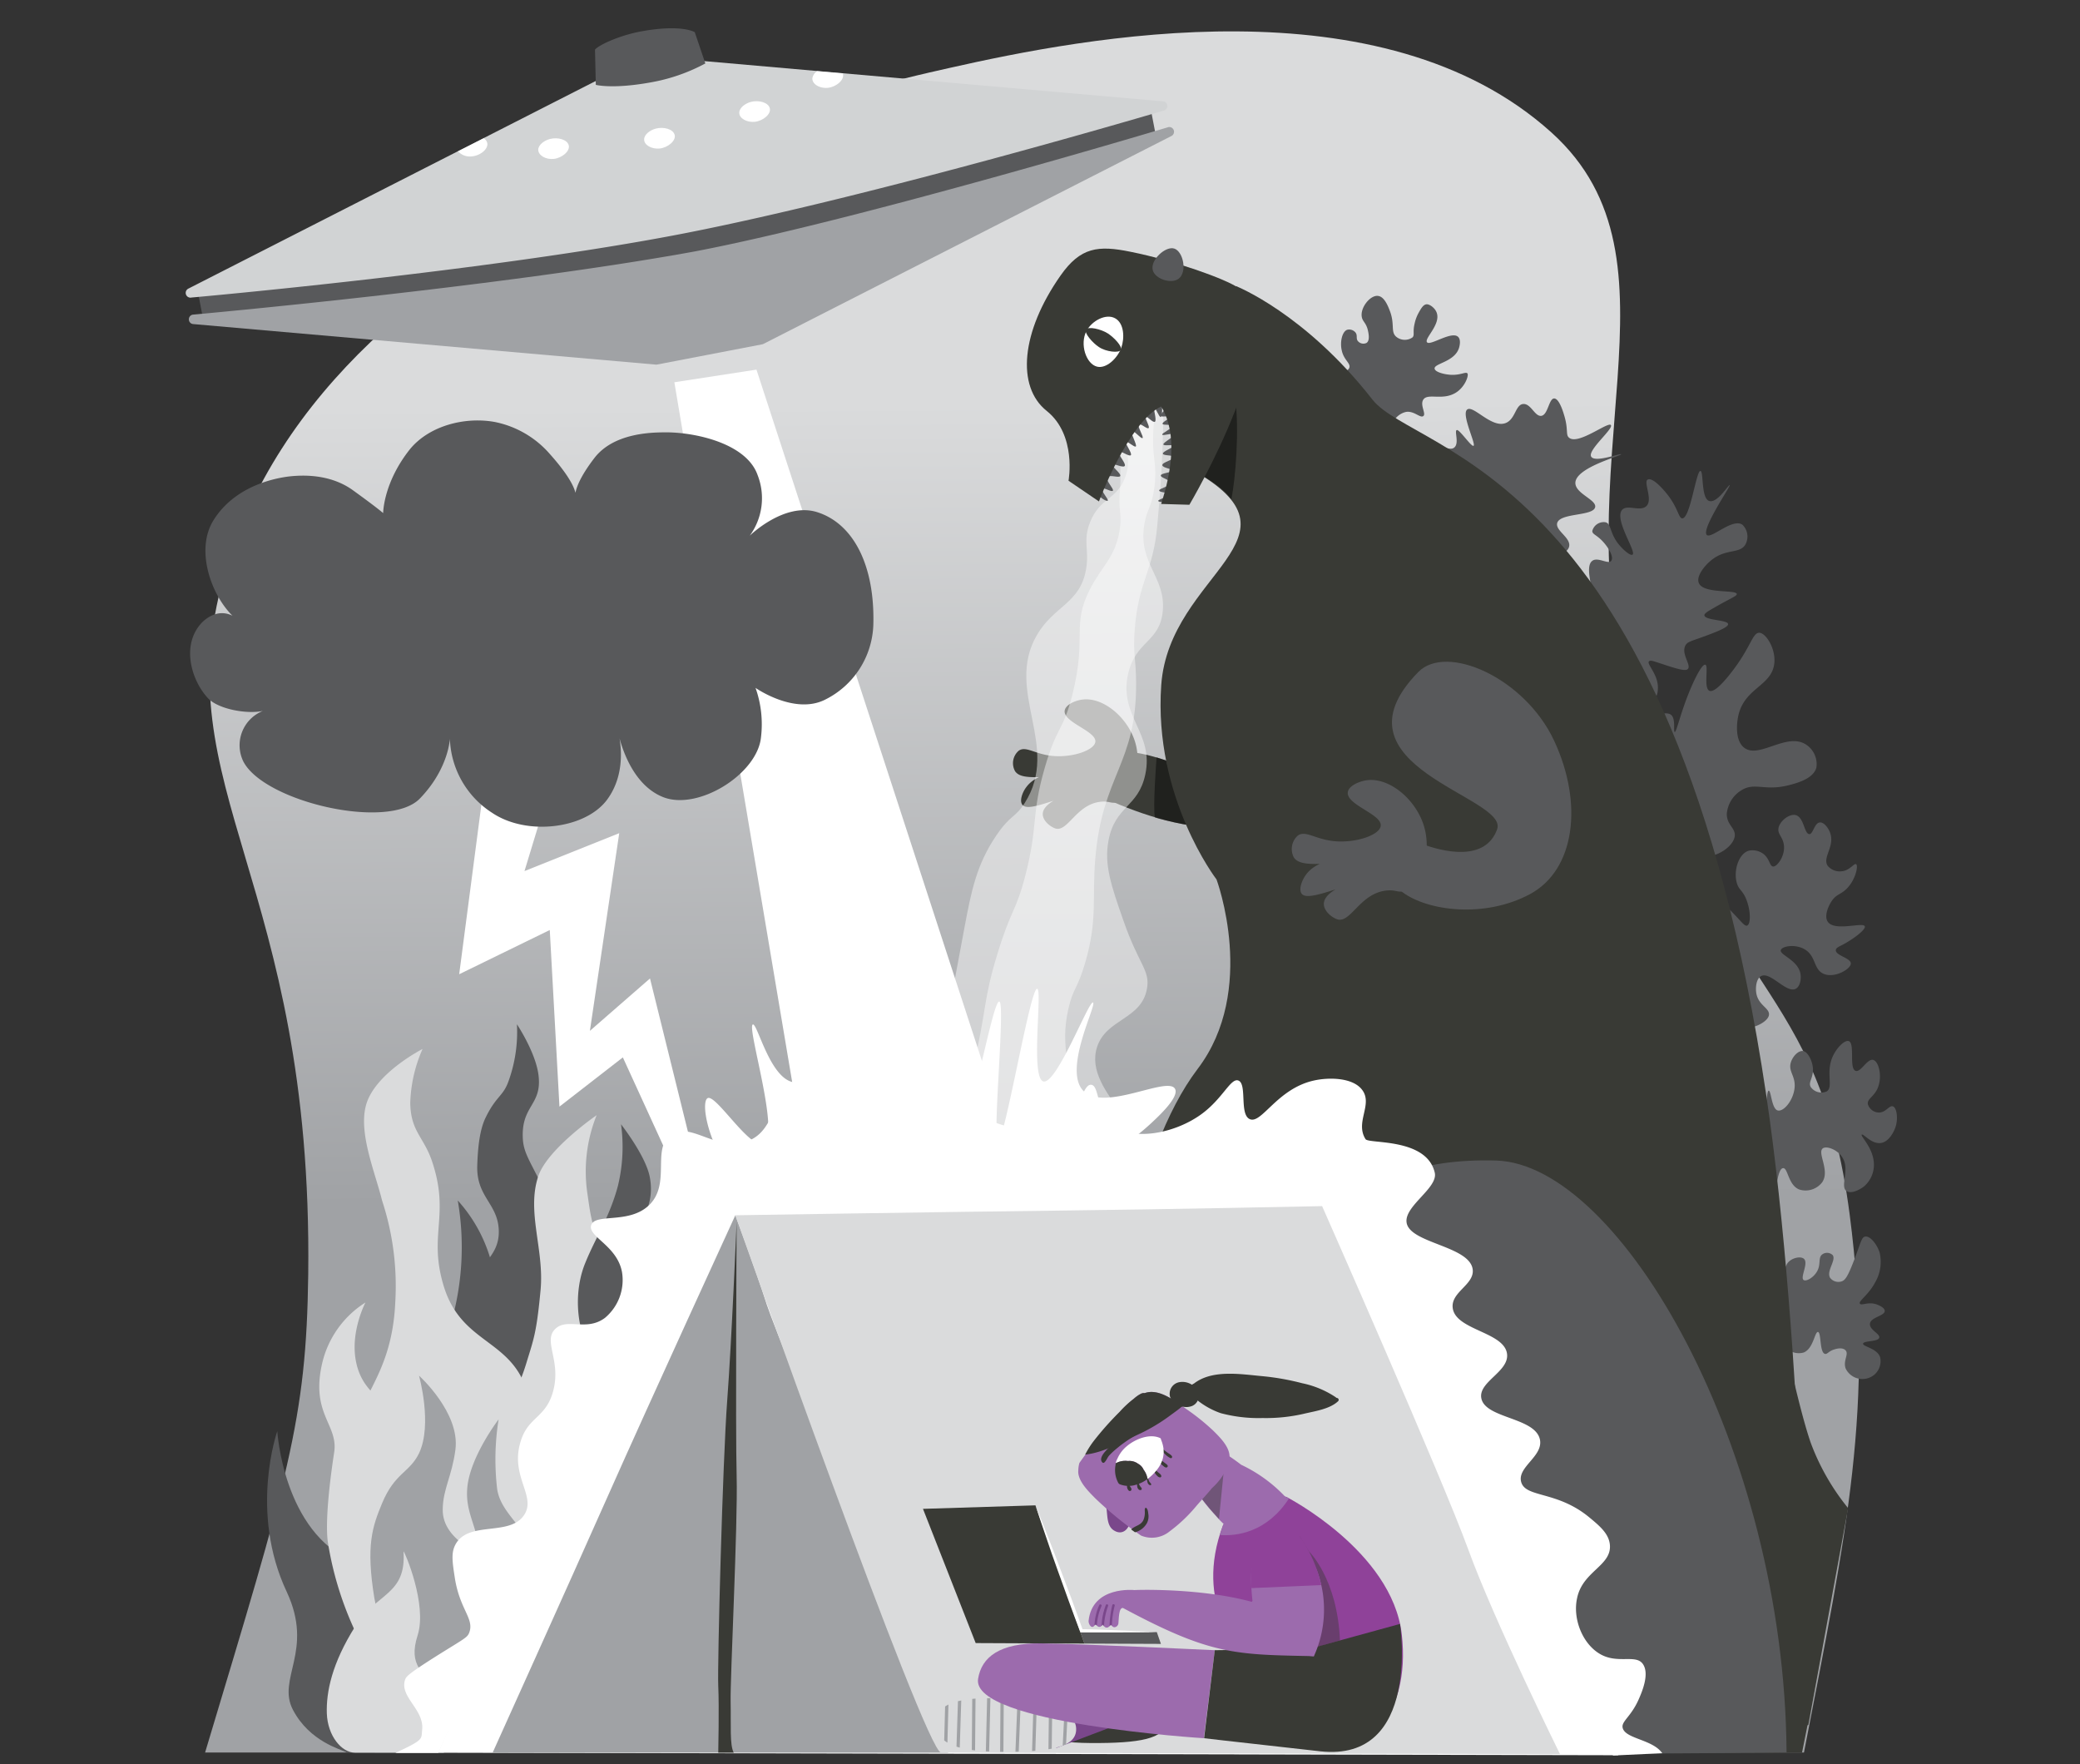 <svg xmlns="http://www.w3.org/2000/svg" xmlns:xlink="http://www.w3.org/1999/xlink" viewBox="0 0 380 322.25"><rect x="0" y="0" width="380" height="322.25" fill="#333333" stroke="none"/><defs><style>.cls-1{fill:none;}.cls-2{fill:url(#linear-gradient);}.cls-3{fill:#58595b;}.cls-14,.cls-4{fill:#393a35;}.cls-14,.cls-5,.cls-6{opacity:0.44;}.cls-6,.cls-7{fill:#fff;}.cls-8{fill:#d1d3d4;}.cls-9{fill:#a0a2a5;}.cls-10{fill:#dadbdc;}.cls-11{fill:#7a478b;}.cls-12{clip-path:url(#clip-path);}.cls-13{fill:#9c6bad;}.cls-15{fill:#8f4299;}</style><linearGradient id="linear-gradient" x1="187.17" y1="73.65" x2="188.13" y2="219.4" gradientUnits="userSpaceOnUse"><stop offset="0" stop-color="#dadbdc"/><stop offset="1" stop-color="#a0a2a5"/></linearGradient><clipPath id="clip-path"><path class="cls-1" d="M171.06,314.29c-.34,3.76,2.84,5.68,11.72,5.73s13.62-.76,13.82-3.92c.25-3.93-6.37-5.49-12.85-5.81S171.41,310.48,171.06,314.29Z"/></clipPath></defs><title>godzilla</title><g id="Layer_10" data-name="Layer 10"><path class="cls-2" d="M56.31,232.82c-.33,26.67-3.73,37-18.84,87.32h292.1c7.86-40.54,12.88-63.33,8.36-98.2-5.6-43.14-23.8-39.61-39.73-92.33-13.43-44.43,11.19-81.94-14.73-105.38-31-28-85.36-17.38-110-11.82-14.37,3.24-113.39,24.68-132.6,93C29.92,144.12,57.2,160.82,56.31,232.82Z"/><path class="cls-3" d="M320,235.79c.77-.27,1-1.72,2.3-1.94.9-.15,3,2.15,3.17,1.06.47-2.63.2-2.31.92-3.86.56-1.21,2.56-1.7,3.2-1.07.83.82-.74,3.36-.09,3.84.47.34,1.89-.45,2.53-1.69s.12-2.36.84-2.95a1.49,1.49,0,0,1,1.94.09c.71.93-1.21,2.93-.46,4.16a1.89,1.89,0,0,0,2.06.66c.7-.21,1.17-.89,2.36-4s1.32-4.06,1.94-4.19c.93-.21,2.22,1.41,2.69,2.94a7.44,7.44,0,0,1-.84,5.45c-1.21,2.28-3.05,3.37-2.78,3.84s1.49-.42,3.12.17c.18.07,1.42.53,1.43,1.17,0,.92-2.56,1.15-2.7,2.32s1.89,1.84,1.69,2.59-2.86.51-2.95,1.07,2.56.81,3.12,2.5a3.27,3.27,0,0,1-1,3.12,3.4,3.4,0,0,1-5.3-1.07c-.52-1.42.61-2.6,0-3.3s-1.92-.24-2.11-.18c-1,.3-1.26.92-1.68.8-1-.27-.65-3.9-1.26-4s-.83,3.05-2.62,3.75a3.23,3.23,0,0,1-3.87-1.87c-.29-1.14.78-2.2.42-2.59s-1.83,1.07-2.86.62C321.66,242.52,319,236.15,320,235.79Z"/><path class="cls-3" d="M318.4,204.39c1,0,1.43,3.3,2.37,3.2s1.34-2.9,1.67-4.73c.38-2.14.4-3.6.69-3.62.46,0,.52,3.38,1.68,3.62s3.05-2.15,3.07-4.57c0-1.88-1.17-2.63-.71-4.2.33-1.11,1.35-2.2,2.23-2.09s1.74,1.85,1.81,3.2c.09,1.74-.89,2.46-.42,3.34a2.38,2.38,0,0,0,2.93.84c1.33-.86-.33-3.61,1.25-6.69.73-1.43,2.08-2.76,2.79-2.5,1.17.43,0,5,1.25,5.43.94.33,2.11-2.27,3.2-2s1.78,3.32.7,5.43c-.69,1.35-1.81,1.73-1.67,2.65a2.15,2.15,0,0,0,1.95,1.53c1.33.07,1.93-1.37,2.64-1.12s1,2.32.42,3.9c-.08.22-.93,2.55-2.65,2.79s-3.19-1.8-3.48-1.53,2.28,2.55,2.23,5.57a5.18,5.18,0,0,1-1.81,3.89c-.75.59-2.36,1.44-3.2.84-1.27-.9.76-4-.84-6.27-.91-1.32-2.78-2-3.48-1.53-1.09.81,1.35,4.05-.12,6.2a3.82,3.82,0,0,1-4.2,1.32c-2-.8-2.05-3.92-2.92-3.9-1.18,0-1.36,5.32-1.53,5.29a13.22,13.22,0,0,1-1.25-5.84,3,3,0,0,0-2.31-.92,3.61,3.61,0,0,0-1.73.78c-1.83,1.2-2.18,2.05-2.51,1.95C315.35,214.36,316.74,204.42,318.4,204.39Z"/><path class="cls-4" d="M207.45,135.8c-1.27-4.6-5.85-8.53-9.74-8-1.26.17-3,.89-3.2,2-.33,2.18,5.88,3.75,5.6,5.74-.22,1.55-4.34,2.94-8,2.53-3.11-.34-4.71-1.85-6-.93a3,3,0,0,0-.67,3.73c.92,1.39,3.56,1.22,8.81.8a39.59,39.59,0,0,0,4.27-.4c0-.18-8-1.4-10.94,2.41-.81,1-1.37,2.63-.8,3.33.77,1,3.49,0,8.27-1.6.43-.15,4.55-1.56,4.54-1.6s-8.87,1.74-9.08,4.8c-.08,1.18,1.14,2.26,2.14,2.67,2.33,1,3.84-4.22,8.27-4.8,1.8-.24,2.13.47,3.34,0C207.12,145.35,208.61,140,207.45,135.8Z"/><path class="cls-4" d="M201.92,139.93c0-2,0-2.34,3.32-2.54,5.28-.33,13,4.28,16.44,3.17,2.6-.85,4.66-4.33,4.91-6.69.61-5.89-4.13-8.07-3.18-12.84.7-3.47,4.11-6.73,7.07-6.63,4.51.15,7.94,8.09,8.37,14.14.55,7.65-5.49,19.11-13.7,21.93-5.55,1.9-15.49-1.23-21.74-3.95C200.75,145.36,201.94,141.78,201.92,139.93Z"/><path class="cls-5" d="M211.3,138.35s-.73,9.37-.29,11c2.75.8,5.7,1.3,5.7,1.3L213,138.92Z"/><path class="cls-6" d="M212.28,69.2c.87.48-1.43,3.83-1.62,10.33-.13,4.23.77,5.32.25,9.43-.49,3.78-1.4,4-1.86,6.87-1.16,7.15,3.95,9.5,3.38,15.78-.53,5.79-5,5.37-6.36,11.61-1.65,7.75,4.81,10.64,3.16,18.29-1.28,6-5.49,5.65-6.71,12-.84,4.43.48,8.25,2.72,14.66,2.83,8.14,4.92,9.08,4.3,12.44-1,5.65-7.42,5.46-9.11,10.64-2.79,8.51,12.08,16.42,9.5,23.84-2.12,6.13-14.36,6.79-17.46,7-1.43.08-19.11.83-23.71-8.63-1.78-3.64,0-5.43,3.07-20.25,1-5,.52-3.33,4.38-23.82,1.23-6.57,2.21-11.49,5.81-16.77,2.63-3.88,3.4-3.13,5.19-5.94,6.6-10.34-3.7-20.41,2.19-30.61,3.13-5.43,7.89-5.78,9-12,.67-3.65-.65-5.22.77-8.73,1.81-4.48,4.83-4,6.39-8.14s-1-5.86.44-10.63C207.44,72,211.34,68.69,212.28,69.2Z"/><path class="cls-6" d="M211.45,67.72c-.09.58,1.2-.9,1.09,7.64-.12,9.29-.62,15.14-1.12,20.7-.74,8.41-3.45,10-4.12,19-.33,4.39.23,5.2.26,9.62.1,15-6.21,16.75-7.47,32.31-.59,7.27.45,11-1.82,18.82-1.45,5-2.21,4.58-3.09,8.5-1.6,7.15.55,10.08,1.07,21.72.33,7.34.46,11.06-1.44,13-4.51,4.65-17.2,2.56-20.69-3.82-1.83-3.35.21-5.46,3.51-19.51,2.74-11.65,1.9-12.62,4.55-21.32,2.58-8.51,3.39-7.63,5.18-14.61,2.33-9.09,1-10.87,3.51-19.52,2.23-7.75,3.35-6.58,5.07-13.45,2.64-10.55-.2-12.53,3.16-19.11,2.19-4.31,4.61-5.79,5.44-10.77.54-3.2-.32-3.41.07-7.53.32-3.32-.56-7.91,2-15.75C209,66.61,212,64.21,211.45,67.72Z"/><path class="cls-3" d="M243.74,68.82c1.16-1.09,2.48-.81,2.77-1.64s-1-1.38-1.38-3.16c-.36-1.53.06-3.46,1-3.78a1.5,1.5,0,0,1,1.51.5c.44.57,0,1.15.5,1.64a1.31,1.31,0,0,0,1.52.26c.66-.44.35-1.81.25-2.27-.32-1.44-1-1.61-1.13-2.53-.27-1.69,1.6-4,3-3.78,1.16.15,1.82,1.92,2.15,2.77.92,2.44.1,3.75,1.13,4.67a2.46,2.46,0,0,0,3,.13c.42-.46,0-.94.38-2.52a7.15,7.15,0,0,1,.75-2c.45-.8.82-1.44,1.39-1.52s1.59.67,1.89,1.52c.8,2.19-2.34,4.72-1.76,5.42s4.48-2.12,5.67-1c.53.49.33,1.58.13,2.15-.88,2.45-4.51,2.71-4.42,3.65.07.64,1.78,1.08,3,1.14,1.8.08,2.72-.63,3-.25s-.46,2.51-2.15,3.53c-2.43,1.48-5.11,0-5.92,1.26-.64,1,.58,2.59,0,3s-1.67-1-3.16-.76a3.49,3.49,0,0,0-2.14,1.51c-1.78,2.22-.79,4.24-1.77,4.92-2.14,1.51-11.25-5.12-10.59-10A4.69,4.69,0,0,1,243.74,68.82Z"/><path class="cls-3" d="M269.2,81.44c.52-.25-2.29-5.77-1.15-6.63s4.49,3.52,7.07,2.45c1.75-.72,1.75-3.37,3.17-3.46s2.12,2.36,3.32,2.16,1.36-3.14,2.31-3.17,1.72,2.65,1.87,3.17c.76,2.53.21,3.48.87,4,1.66,1.4,7.14-3,7.64-2.31s-4.32,4.6-3.6,5.77,5.39-.69,5.48-.43-8.28,2.39-8.37,5.19c-.06,2,3.93,3.1,3.61,4.48-.39,1.66-6.39,1-6.93,2.88-.38,1.41,2.57,2.69,2.17,4.33s-4,2.11-4.47,2.16a10.31,10.31,0,0,1-2,0,15.32,15.32,0,0,1-4.38-1.15c-4.88-2.15-14.36-17.63-12.41-19,.53-.39,1.6.48,2.31-.15.91-.8-.05-3,.43-3.17S268.79,81.65,269.2,81.44Z"/><path class="cls-3" d="M286.42,110.25c-.16-2.77.15-5.9,1-6.06,1.05-.19,2.63,4,3.18,3.75s-1.13-4.41.29-5.48c1-.78,2.92.69,3.46,0s-.47-2.43-1.59-3.61S290.9,97.61,290.9,97a2.15,2.15,0,0,1,2.45-1.59c1,.31.73,1.79,2.16,3.75,1,1.31,2.37,2.42,2.74,2.16.77-.52-3.47-6.53-1.87-8.22,1-1,3.37.48,4.47-.72s-.62-4.3.15-4.76,2.48,1.24,3.75,2.88c1.84,2.4,1.93,4.19,2.59,4.19,1.47,0,2.53-8.73,3.32-8.66.6.06.09,5,1.59,5.48s3.52-3,3.75-2.88-5.26,8.07-4.18,9.09c.81.77,4.64-3.1,6.49-1.88a3,3,0,0,1,.57,3.61c-1,1.75-3.42.73-6.05,2.74-1.42,1.08-3,3.09-2.46,4.33.84,2,6.84,1.15,6.93,2,0,.39-1.15.76-4.33,2.6-1.19.68-1.62,1-1.59,1.29.11.94,4.25.8,4.33,1.59.07.63-2.45,1.55-4.9,2.45-2,.72-2.53.81-2.89,1.45-.86,1.55,1.14,3.61.43,4.32-.42.43-1.92,0-4.9-1-1.45-.46-1.89-.66-2.17-.43-.59.5,1.84,2.47,1.59,5.19a3.38,3.38,0,0,1-1,2.31c-1.64,1.33-4.89-.28-5.77-.72C289.69,124.39,286.79,116.3,286.42,110.25Z"/><path class="cls-3" d="M301.4,140.94c-1.82-6-1.18-8-.22-9.12s3.14-1.94,4.08-1.26.4,3.1.7,3.15,1-3.14,2.4-6.69c1-2.56,2.54-5.77,3.19-5.59s-.38,4.27.75,4.76,3.82-3.09,4.63-4.19c2.95-4,3.29-6.43,4.48-6.41s3.08,2.93,2.73,5.68c-.51,4-5.24,4.37-6.49,9.17-.44,1.72-.66,4.87,1,6.15,2.69,2.1,7.78-2.89,11.31-.57a4.26,4.26,0,0,1,1.88,4.19c-.54,2.1-3.74,2.9-5.18,3.26-4.35,1.08-6.14-.66-8.61.95a5.58,5.58,0,0,0-2.58,4.28c0,2,1.61,2.57,1.46,4-.21,1.93-3.28,4-5.92,3.79C306,156.11,303.36,147.43,301.4,140.94Z"/><path class="cls-3" d="M332.47,150.24c.71-.07,1.52.92,1.87,1.87.93,2.52-1.46,4.51-.43,6.06a2.87,2.87,0,0,0,2.45,1c1.57-.09,2.35-1.54,2.74-1.3s0,2.39-1.3,4-2.19,1.28-3.17,2.74c-.61.91-1.4,2.72-.72,3.75,1.23,1.88,6.52,0,6.78.87.18.59-2.07,2.3-4,3.32-.69.36-1.26.58-1.3,1-.09,1,2.72,1.43,2.74,2.45s-3,2.78-5,1.88c-1.86-.84-1.32-3.25-3.46-4.48-1.74-1-4.11-.55-4.33.15-.28.91,3.26,1.84,3.61,4.47.12.87-.08,2.17-.87,2.6-1.71.92-4.64-3.21-6.34-2.31-.89.47-1.06,2.1-.87,3.17.4,2.19,2.43,2.66,2.31,3.9s-2.83,2.67-5,2.45c-3.07-.3-4.75-3.92-6.49-7.5a21.12,21.12,0,0,1-2.46-8.66c-.15-3.32.47-8.43,2.31-8.8,1.05-.21,2.39,1.16,5.05,3.9,1.58,1.62,2.14,2.48,2.6,2.31.69-.27.66-2.73-.15-4.76-.67-1.71-1.34-1.69-1.73-3-.65-2.25.31-5.35,2.17-5.92a3.33,3.33,0,0,1,2.45.43c1.41.89,1.3,2.39,2,2.46s2.09-1.77,2-3.61-1.26-2.19-1-3.46,2-2.64,3.17-2.31c1.49.43,1.52,3.46,2.46,3.46C331.23,152.41,331.47,150.32,332.47,150.24Z"/><path class="cls-3" d="M211.59,91.51c-.05-.27,1.9-.76,1.84-1.19s-1.62-.34-1.66-.71,2-.76,2-1.39-1.76-.92-1.7-1.37,2.14-.54,2.15-.88-1.83-.46-1.87-1,2.17-1,2.1-1.45-1.89-.22-2-.64,2-1.11,1.88-1.43-1.67.08-1.79-.26,2.18-1.52,2-1.85-2.1.33-2.21.06,1.89-1.15,1.76-1.57-1.6-.07-1.7-.41,1.55-1.07,1.45-1.34-1.56.24-1.76-.13,1.57-1.81,1.44-2-1.64,1-1.83.77.86-2.24,1.93-2.24c2.07,0,4.67,7.46,3.18,13.81-.28,1.2-1,4.41-3.24,5.16C212.75,91.83,211.63,91.71,211.59,91.51Z"/><path class="cls-3" d="M202.38,91.47c.21-.22-1.28-1.81-1-2.16s1.67.64,1.93.33-1.38-1.87-1-2.45,2.14.2,2.35-.24-1.63-1.75-1.44-2.07,1.94.66,2.26.24-1.36-2.21-1.06-2.55,1.85.91,2.17.58-1.13-2.17-.87-2.4,1.47,1,1.78.81-1.08-2.67-.77-2.88,1.72,1.53,2,1.34-1-2.14-.67-2.45,1.49.88,1.78.63-.77-1.88-.53-2.07,1.28,1.14,1.68.91-.35-2.56-.14-2.64.91,1.85,1.2,1.78.55-2.55-.43-3.18c-1.87-1.21-8.62,4-11,10.68-.45,1.25-1.66,4.61-.1,6.59C201.14,91.08,202.22,91.63,202.38,91.47Z"/><path class="cls-4" d="M225.82,52.27s12.6,4.95,24.91,20.72c7.85,10.06,54.83,12.27,71.94,127,6.88,46.12,7.7,114.4,7.7,114.4l-1.15,5.77-130.43.24s-3-94.8,20-125.12c11-14.43,3.46-34.63,3.46-34.63s-11.54-15-10.1-35.49,28-26.93,5.48-39.43C211.07,82,225.82,52.27,225.82,52.27Z"/><path class="cls-3" d="M259.1,122.77c5.14-5.27,19.42,1,24.81,12.5s3.85,23.66-4.42,28.08-18.66,3.08-23.28-.38-1.35-10.77,3.08-9,12.12,3.46,14.23-2.5S242.17,140.08,259.1,122.77Z"/><path class="cls-3" d="M260.23,151.19c-1.37-5-6.32-9.23-10.53-8.66-1.37.19-3.29,1-3.46,2.16-.36,2.36,6.36,4.06,6,6.21-.23,1.68-4.69,3.18-8.65,2.74-3.37-.37-5.1-2-6.49-1a3.29,3.29,0,0,0-.72,4c1,1.5,3.84,1.31,9.52.86a45.51,45.51,0,0,0,4.61-.43c0-.2-8.64-1.52-11.83,2.6-.87,1.13-1.47,2.85-.86,3.61.83,1,3.78,0,8.94-1.74.47-.16,4.92-1.69,4.91-1.73s-9.59,1.89-9.81,5.2c-.09,1.27,1.23,2.44,2.31,2.88,2.52,1,4.15-4.56,8.94-5.19,2-.26,2.3.51,3.61,0C259.88,161.51,261.48,155.76,260.23,151.19Z"/><path class="cls-5" d="M220.24,64.39s3.5-5.1,5.43,8.56c.77,5.43.05,14.66-.72,18.27-1.73-2.69-7.35-5.53-7.35-5.53Z"/><path class="cls-4" d="M193.75,50.34c-7.22,10.29-8.09,20.28-2.54,24.71s4,12.77,4,12.77l5.56,3.78s5.38-14.48,11.36-17.35c3.08,5,1.84,12.19,0,17.81l5.16.15s19.24-32.45,8.9-39.65C224,51,214.53,47.59,206.57,46,200.61,44.77,197.39,45.15,193.75,50.34Z"/><path class="cls-7" d="M203.7,58.13c1.72.92,1.76,3.68,1.15,5.39-.7,1.95-2.73,3.87-4.42,3.46-2-.48-3.22-4.1-1.93-6.54C199.47,58.63,202,57.22,203.7,58.13Z"/><path class="cls-4" d="M198.41,60.2c.39-.62,2.72-.1,4,.72,1.09.71,2.7,2.38,2.36,3s-2.73.34-4-.52C199.6,62.64,198,60.8,198.41,60.2Z"/><path class="cls-3" d="M210.62,49.42c-.58-1.89,2.36-4.57,3.95-4s2.37,4.24.77,5.49C214,51.92,211.11,51,210.62,49.42Z"/><path class="cls-4" d="M321.29,221.3s5.95,32,9.52,42.27a42.07,42.07,0,0,0,6.83,11.93l-7.26,39.57-9.6,4.33Z"/><path class="cls-3" d="M273.3,212c22.72.62,52.71,52.71,53.09,108.11-22.7.38-100,.38-100,.38s-10.39-21.16,20-20.77C235.21,279.66,217.13,210.41,273.3,212Z"/><path class="cls-3" d="M211.27,25.32s-64.13,19.6-86,23.79S37.2,58.77,37.2,58.77l-1.14-5.93L210.13,19.39Z"/><path class="cls-8" d="M35,54.35S89.77,49.51,125,42.63c35.07-6.85,87.53-22.41,87.53-22.41a.86.86,0,0,0-.09-1.71l-84.14-7.38a1,1,0,0,0-.24,0l-19.18,3.68a.9.9,0,0,0-.23.08L34.4,52.73A.87.87,0,0,0,35,54.35Z"/><path class="cls-9" d="M213.5,23.21s-56.63,17-86.46,22.7C91.58,52.41,35.2,57.48,35.2,57.48a.87.87,0,0,0,.09,1.72l84.47,7.4a1,1,0,0,0,.24,0l19.25-3.7a.9.9,0,0,0,.23-.08l74.58-38A.87.87,0,0,0,213.5,23.21Z"/><path class="cls-3" d="M108.7,9.07l.15,6.43s3,.81,9.92-.43a33.13,33.13,0,0,0,10.09-3.48l-1.93-5.71s-2.31-1.48-9.61-.18C113.26,6.42,109.41,8.2,108.7,9.07Z"/><path class="cls-7" d="M135.06,20.55c-.05,1.07,1.38,1.85,2.84,1.7s3-1.38,2.74-2.46-2-1.55-3.44-1.18C136.16,18.88,135.1,19.66,135.06,20.55Z"/><path class="cls-7" d="M98.33,27.33c0,1.07,1.39,1.85,2.84,1.7s3-1.39,2.74-2.47-2-1.54-3.44-1.17C99.43,25.66,98.37,26.44,98.33,27.33Z"/><path class="cls-7" d="M117.68,25.43c-.05,1.07,1.39,1.85,2.84,1.7s3-1.39,2.74-2.47-2-1.54-3.44-1.17C118.78,23.76,117.72,24.53,117.68,25.43Z"/><path class="cls-7" d="M154,13.41,149.28,13a1.91,1.91,0,0,0-.87,1.34c0,1.08,1.39,1.85,2.84,1.7s3-1.38,2.75-2.46C154,13.51,154,13.46,154,13.41Z"/><path class="cls-7" d="M88.37,25.26l-4.69,2.38a2.93,2.93,0,0,0,2.59.92c1.56-.17,3-1.39,2.74-2.47A1.37,1.37,0,0,0,88.37,25.26Z"/><polygon class="cls-7" points="138.2 67.52 182.06 201.98 146.86 210.34 123.2 69.83 138.2 67.52"/><path class="cls-7" d="M182.35,208.32c1.21.16,5.85-27.87,7.13-27.69,1,.13-1.27,16.35,1.15,16.92s8.26-14.73,9.05-14.42-5.56,12.3-1.74,16.16,15.42-2.8,16.73-.38c.79,1.45-2.84,4.85-4.23,6.15a40.25,40.25,0,0,1-13.28,8.27c-20.69,7.46-31,11.19-43.09,10.18-6.08-.51-11.68-1.06-16.73-5.2-7.54-6.19-9.56-16.86-8.07-17.7s7.76,9.44,10.19,8.27c3.18-1.53-3.1-21.38-1.92-21.73.85-.26,3.21,10.25,7.69,10.58,2.15.16,4.16-2.27,8.08-7.12,5-6.14,6-9.27,7.32-9,3.08.55,1.2,18.77,3.84,19.23s6.9-17,9.43-16.54.92,18.29,2.49,18.47,5-20,6.17-19.81S181.22,208.17,182.35,208.32Z"/><polygon class="cls-7" points="89.28 136.81 83.89 177.97 100.44 169.89 102.21 202.15 113.79 193.16 132.37 233.76 118.75 178.74 107.77 188.31 113.13 152.2 95.82 159.12 106.59 123.73 89.28 136.81"/><path class="cls-3" d="M149.3,93.56c-6-1.9-12.33,4.3-12.33,4.3a11.59,11.59,0,0,0,1.44-11.07c-2-5.71-11.07-7.74-16.42-7.81-2.33,0-9.71-.11-13.4,4.69-4.32,5.62-3.46,7.58-3.46,7.58s1.19-1.73-4.64-8.27a18,18,0,0,0-10.07-5.89c-5.42-1-12,.64-15.55,5C70,88.24,70,93.73,70,93.73s-1-.91-5.63-4.25c-4.25-3-9.32-2.64-11-2.5-1.28.11-10,1-14.38,8.08-3.32,5.35-.46,13.55,3.48,17.42-3-1.49-5.45,1-6,1.73-3.24,4-1.48,10.07,1.49,13.3,1.81,2,7.06,3,10.07,2.36a6.75,6.75,0,0,0-3.6,9.18c3.7,7.39,26.53,12.74,32.27,6.83,5.27-5.43,5.49-10.93,5.49-10.93a16.74,16.74,0,0,0,7.67,13.5c6.3,4.29,17,3,21-2.3,4.29-5.72,1.93-13,1.93-13s1.57,9.77,8.35,12.46c6.4,2.54,17.24-4.22,17.89-10.95a19.87,19.87,0,0,0-1-9s7.13,5,12.75,2.13a15.84,15.84,0,0,0,8.77-13.61C159.86,103.31,155.93,95.66,149.3,93.56Z"/><path class="cls-3" d="M53.52,312.35c3.07,5.84,8.78,7.2,9.81,7.77H87c3.89-4.29,5.14-12.15,2.38-15.26-3.21-3.63-9.45,1.93-14.9-1.72-5.2-3.49.26-13.59-9.89-17.84-12.84-5.37-13.93-23.86-13.93-23.86s-5.18,14.67,1.72,29.34C57.42,301.57,50.51,306.62,53.52,312.35Z"/><path class="cls-3" d="M94.44,187.11a26.38,26.38,0,0,1-1.51,10.32c-1,2.89-2.26,2.7-4.23,6.77-1.07,2.21-1.4,5.41-1.51,8.71-.19,5.74,3.73,6.91,3.93,11.77.22,5.45-4.61,6.55-7.25,13.54-2.73,7.19-2.26,18.29,3.32,21.6,4.59,2.73,11.52-.48,15.26-4.67,5.76-6.47,4.49-16,4.08-19-.82-6.07-3.45-11.39-7.56-19.67-2.41-4.87-3.4-6.06-3.47-8.86-.14-5.77,3.59-5.8,2.87-11.29C97.83,192.18,94.44,187.11,94.44,187.11Z"/><path class="cls-10" d="M66.77,237.93a17.94,17.94,0,0,0-7.83,10.77c-2.35,9.58,2.9,11.45,2.11,16.61-1.15,7.52-1.59,13.59-1.13,16.55a61,61,0,0,0,5.84,17.93c2.88,6.07,4,9.3,5.84,10.1,6.75,3,19.2-11.91,17.32-19.7-1.43-5.94-10.25-3.78-13.69-12.37-2.21-5.51.92-7.66-1.41-15.4-2.1-7-7.57-6.87-8.84-14C64.05,243.08,66.77,237.93,66.77,237.93Z"/><path class="cls-3" d="M83.63,219.3a50.22,50.22,0,0,1-1.21,22.36c-1.83,6.49-3.49,6.07-5.44,12.9-2,7.11-.87,9.82-1.41,22.35-.68,15.79-2.78,17.71-.6,20.86,5.38,7.76,25.19,6.16,29.2-2.58,2-4.35-.88-10.78-6.64-23.65-5.58-12.46-7.93-13.26-8.66-20-.82-7.51,2.67-10.36,1.34-19A27.25,27.25,0,0,0,83.63,219.3Z"/><path class="cls-10" d="M109,203.72a27.49,27.49,0,0,0-1.68,14.35c.58,4,.81,6.39,3.17,10.85,1.63,3.08,7.8,14.73,8.26,23,.56,9.9-4.85,23.71-14.1,25.16-6.66,1-14.71-4.45-15.71-10.54-.86-5.22,4.08-7.18,7.25-17.63,1.3-4.26,1.83-5.37,2.57-13.26.69-7.31-2.55-14.17-.47-20.64C99.85,210,109,203.72,109,203.72Z"/><path class="cls-10" d="M77.2,191.62s-9,4.58-10.4,10.53c-1.23,5.11,1.75,12.08,3,17.15a50,50,0,0,1,2.41,18.63c-.7,15.46-9,18.09-7.08,27.86,1.78,9.17,13.59,18.33,21,16.61,8.57-2,13.5-17.87,10.12-28.38-3-9.48-11.92-8.51-15.16-19-2.92-9.5,1.17-12.9-2.14-22.82-1.51-4.53-3.92-5.47-4-10.73A26.22,26.22,0,0,1,77.2,191.62Z"/><path class="cls-3" d="M113.46,205.38a30.27,30.27,0,0,1-.58,11.29c-1.57,5.81-4,9.22-5.94,14-2.14,5.12-2.21,13.56,3.09,19.53a11.2,11.2,0,0,0,15.51,1.33c3.85-3.12,5.07-9.33,3.78-14-2.32-8.47-11.55-5.8-11.76-12.75-.11-3.46,2-5,1.17-9.65C118.07,211.26,113.46,205.38,113.46,205.38Z"/><path class="cls-10" d="M68.48,320.12h60.83c10.75-19.16,7.41-47.25-4.2-55.3-5.45-3.78-13.48-3.67-22.21-3.54-6.87.09-11.76.16-17.37,2.9-10.76,5.25-15.38,16.06-16.92,19.67-1.71,4-6.81,16.43-2.12,30.95A38.14,38.14,0,0,0,68.48,320.12Z"/><path class="cls-9" d="M76.55,251.3s7.55,6.77,6.65,13.54c-.66,4.9-2.26,7.14-2.32,10.86-.1,6.07,8,8.46,9.77,10.21,6.44,6.5,7.61,6.8,9.16,11.18s-2.56,11.13-7.4,14.19-10.2,1.91-15.36-2.54c-2-1.75-7.64-10.54-8.66-16.81-1.57-9.65-.35-13.06,1.41-17.31,2.32-5.59,5-5.56,6.75-9.13C79.06,260.2,76.55,251.3,76.55,251.3Z"/><path class="cls-9" d="M91.09,259.29s-5.16,6.73-5.71,12.38,2.94,8,2.3,15.94-4.62,15.24-2.36,16,22-2.37,16.62-13.5-10.26-13.11-11.1-18A46.36,46.36,0,0,1,91.09,259.29Z"/><path class="cls-10" d="M73.72,283.4c.53,8-4.9,7.5-8.82,13.7-4.27,6.75-5.32,12-5.19,15.91.15,4.12,2.72,7.16,5.14,7.16H81.08s2.63-6.85-.57-10.76-6-5.07-4.21-10.69S73.93,283.44,73.72,283.4Z"/><polygon class="cls-7" points="80.05 320.17 128.18 211.09 247.17 208.72 295.65 320.64 80.05 320.17"/><path class="cls-9" d="M134.34,222s-15.78,34.38-23.16,51S90,320.17,90,320.17l83.21,0s-31-75.22-33.12-81.84S134.34,222,134.34,222"/><path class="cls-10" d="M134.34,222s39.35-.63,58.85-.85,48.35-.82,48.35-.82,22,49.78,26.7,62.72S285,320.44,285,320.44s-110.24-.24-113.09-.3S134.34,222,134.34,222Z"/><path class="cls-4" d="M134.58,223.18s-.23,37.7,0,46.52-1.19,36.73-1.1,41.13-.19,7.93.57,9.34h-2.83s.18-8.38,0-12.18.81-41.18,1.63-52.06S134.58,223.18,134.58,223.18Z"/><path class="cls-4" d="M187.56,312.68c-.34,3.75,2.84,5.68,11.72,5.73s13.62-.76,13.82-3.92c.25-3.93-6.38-5.49-12.85-5.81S187.91,308.87,187.56,312.68Z"/><polygon class="cls-11" points="192.99 319.31 204.89 314.79 197.34 309.76 190.49 312.26 192.99 319.31"/><path class="cls-10" d="M171.06,314.29c-.34,3.76,2.84,5.68,11.72,5.73s13.62-.76,13.82-3.92c.25-3.93-6.37-5.49-12.85-5.81S171.41,310.48,171.06,314.29Z"/><g class="cls-12"><polygon class="cls-9" points="172.98 322.34 172.38 322.33 172.76 308.13 173.36 308.14 172.98 322.34"/><rect class="cls-9" x="167.95" y="315.07" width="14.4" height="0.6" transform="translate(-145.64 480.38) rotate(-88.17)"/><rect class="cls-9" x="171.08" y="314.8" width="13.6" height="0.6" transform="translate(-138.73 490.28) rotate(-89.51)"/><rect class="cls-9" x="173.04" y="315.11" width="14.96" height="0.6" transform="translate(-139.15 488.28) rotate(-88.62)"/><rect class="cls-9" x="175.76" y="314.8" width="14.58" height="0.6" transform="translate(-133.26 496.06) rotate(-89.62)"/><rect class="cls-9" x="179.19" y="314.48" width="13.63" height="0.6" transform="translate(-135.91 488.14) rotate(-87.72)"/><rect class="cls-9" x="181.8" y="314.99" width="14.4" height="0.6" transform="translate(-131.8 494.77) rotate(-88.29)"/><rect class="cls-9" x="184.55" y="315.85" width="14.69" height="0.6" transform="translate(-126.62 504.1) rotate(-89.29)"/><rect class="cls-9" x="187.51" y="315.72" width="14.18" height="0.6" transform="translate(-130.99 494.14) rotate(-87.06)"/></g><polygon class="cls-3" points="198.12 300.24 212.09 300.3 211.34 298.14 197.28 297.87 198.12 300.24"/><path class="cls-13" d="M237.19,276.24c-.76-.6-1.51-1.23-2.25-1.87a1,1,0,0,0-.18-1,26.65,26.65,0,0,0-8-5.79,39.77,39.77,0,0,0-3.45-2.38.86.86,0,0,0-1.27.4.83.83,0,0,0-.19.91.87.87,0,0,0,.22.93l.49.43-.11.15-.07-.06s0,0,0,0h0l-.19-.15c-.86-.64-1.9.78-1.12,1.48l.18.17a1.06,1.06,0,0,0-.44.9l-.06-.08a.39.39,0,0,0-.67.4v0a.94.94,0,0,0-.56.41.92.92,0,0,0-.44.78.78.78,0,0,0-.17,1.08,38,38,0,0,0,3.21,3.94,14.59,14.59,0,0,0,2.22,2.15l.13.11h0l.17.14h0l-.06.16a1,1,0,0,0,.26.95l.49.5a1,1,0,0,0,1.37,0l.47.16a1,1,0,0,0,1.32-.34.94.94,0,0,0,1.07-.41,7.68,7.68,0,0,1,.65.47,1,1,0,0,0,1.61-1c0-.19-.09-.39-.14-.58a1,1,0,0,0,1.17-1.19.43.43,0,0,1,0-.11l1.13.84c.71.52,1.58-.34,1.44-1.06a10.43,10.43,0,0,0,1.14.2A1,1,0,0,0,237.19,276.24Z"/><path class="cls-14" d="M224.32,265.78l-.62,1.65-1,10.05s-1.27-1.39-1.68-1.87-1.66-2.08-1.66-2.08l4-8.37Z"/><path class="cls-11" d="M202.14,275.56A20.28,20.28,0,0,0,200,270c-.12-.23.2-.39.37-.27a14,14,0,0,1,2.72,2.17l.22.29a1.23,1.23,0,0,1,1.6.54,9.92,9.92,0,0,1,1.54,4.89c0,1.54-1.3,2.94-2.86,2C202.19,278.86,202.35,276.9,202.14,275.56Z"/><path class="cls-13" d="M197,268.58a5.21,5.21,0,0,1,.2-1.34,110.56,110.56,0,0,1,7.4-9.32,18.81,18.81,0,0,1,2.61-2.42,5.88,5.88,0,0,1,1.27-.89,1.1,1.1,0,0,1,.69-.12c2.51-.92,5.45,1.38,7.55,2.9a40.53,40.53,0,0,1,4.91,3.94c1.22,1.21,3,2.94,3,4.77a2.7,2.7,0,0,1-.13.85,4.2,4.2,0,0,1-.41,1.35,11.4,11.4,0,0,1-2.68,3.55c-.93,1.16-2,2.25-2.95,3.38a27.81,27.81,0,0,1-4.76,4.5,5.13,5.13,0,0,1-5.24.78,67.91,67.91,0,0,1-8.32-6.76C198.93,272.52,196.79,270.47,197,268.58Z"/><path class="cls-4" d="M216,256.88c-.68.6-1.44,1.12-2.13,1.63a33,33,0,0,1-5.62,3.39c-3,1.39-6.49,3.44-10,3.82a16,16,0,0,1,1.53-2.44,55.06,55.06,0,0,1,4.76-5.36,18.81,18.81,0,0,1,2.61-2.42,5.88,5.88,0,0,1,1.27-.89,1.1,1.1,0,0,1,.69-.12C211.41,253.67,214,255.41,216,256.88Z"/><path class="cls-4" d="M213.76,255.16a2.15,2.15,0,0,1,1.75-2.68,3.18,3.18,0,0,1,2.39.58,2.24,2.24,0,0,1,1,1.29,2,2,0,0,1-1.17,2.51,2.92,2.92,0,0,1-1.55.12,2.16,2.16,0,0,1-1-.3A2.66,2.66,0,0,1,213.76,255.16Z"/><path class="cls-4" d="M217.71,253a1.83,1.83,0,0,1,.42-.26c3.32-2.58,8.47-1.72,12.35-1.36a45.44,45.44,0,0,1,7.41,1.3,17.34,17.34,0,0,1,6.14,2.56.32.32,0,0,1,.08.09l.19.05a.35.35,0,0,1,.17.58c-1.47,1.4-4.09,1.8-6,2.24a30.78,30.78,0,0,1-7.82.84,26.76,26.76,0,0,1-7.63-.89,14.38,14.38,0,0,1-4.65-2.67,4.55,4.55,0,0,1-.63-.3A1.28,1.28,0,0,1,217.71,253Z"/><path class="cls-4" d="M212.39,264.61a6.24,6.24,0,0,0,.93.77c.26.19.63.36.79.65a.23.23,0,0,1-.28.33,3.25,3.25,0,0,1-1-.75,3,3,0,0,1-.69-.89C212.12,264.59,212.31,264.52,212.39,264.61Z"/><path class="cls-4" d="M211.92,266.49a8,8,0,0,0,1,.84c.18.13.6.41.33.67s-.69-.18-.89-.34a2.05,2.05,0,0,1-.7-1C211.61,266.53,211.8,266.36,211.92,266.49Z"/><path class="cls-4" d="M210.76,268.51a.17.17,0,0,1,.32-.11,2.39,2.39,0,0,0,.64.67c.19.17.41.29.44.57a.22.22,0,0,1-.21.24c-.32,0-.53-.26-.73-.48A2.11,2.11,0,0,1,210.76,268.51Z"/><path class="cls-4" d="M209.54,270.19a.12.12,0,0,1,.23-.05,2.26,2.26,0,0,0,.19.49c.09.15.22.26.32.4s0,.32-.17.28a.67.67,0,0,1-.44-.44A2.64,2.64,0,0,1,209.54,270.19Z"/><path class="cls-4" d="M207.78,271.66a4.65,4.65,0,0,1-.07-.91.07.07,0,0,1,.13-.05,2.38,2.38,0,0,1,.34.6c.09.24.31.37.4.6a.23.23,0,0,1-.2.3C208.05,272.24,207.86,271.94,207.78,271.66Z"/><path class="cls-4" d="M205.93,271.81a1.52,1.52,0,0,1,0-.67.16.16,0,0,1,.31,0,4.53,4.53,0,0,0,.27.48c.1.17.24.29.19.51a.29.29,0,0,1-.34.24C206.12,272.31,206,272,205.93,271.81Z"/><path class="cls-4" d="M207.36,279.91l-.23-.17-.47-.34.07-.08c.72-.65,1.73-.68,2.18-1.68a3.57,3.57,0,0,0,.24-1.48c0-.31-.06-.46.11-.71a.09.09,0,0,1,.13,0c.34.25.35.79.41,1.18a2.69,2.69,0,0,1-.25,1.58A3.49,3.49,0,0,1,207.36,279.91Z"/><path class="cls-4" d="M203.06,264c1.56-1.46,3.38-3.22,5.6-3.42a.3.3,0,0,1,.21.54c-1.51,1.18-3.18,2.08-4.65,3.32a15.63,15.63,0,0,0-1.59,1.45c-.34.4-.51.95-.89,1.28a.27.27,0,0,1-.33,0C200.48,266.26,202.45,264.59,203.06,264Z"/><path class="cls-7" d="M208.94,268.48a2.19,2.19,0,0,0-1-1.08,2.07,2.07,0,0,0-.45-.27,2.63,2.63,0,0,0-1.41-.24,3.57,3.57,0,0,0-2.25.43,2.51,2.51,0,0,1,.3-.83,6.14,6.14,0,0,1,1.77-2.34c1.51-1.26,4.13-2.34,6.05-1.45a.26.26,0,0,1,.15.26c1.06,2.49.36,4.6-1.57,6.46a8.19,8.19,0,0,1-.89.75A3.66,3.66,0,0,0,208.94,268.48Z"/><path class="cls-4" d="M207.46,271.25a4.38,4.38,0,0,1-2.75-.06.68.68,0,0,1-.44-.36,4.9,4.9,0,0,1-.46-3.25,2.34,2.34,0,0,1,0-.26,3.57,3.57,0,0,1,2.25-.43,2.63,2.63,0,0,1,1.41.24,2.07,2.07,0,0,1,.45.27,2.19,2.19,0,0,1,1,1.08,3.66,3.66,0,0,1,.72,1.69A6.19,6.19,0,0,1,207.46,271.25Z"/><path class="cls-15" d="M235,273.44s19.29,9.87,21.09,25.07-7.28,24.92-19.71,20.18S227,301.84,227,301.84s-9.14-8.51-3.53-23.32C225.62,277.34,235,273.44,235,273.44Z"/><path class="cls-13" d="M223.59,278.25c-.28.73-.51,1.45-.72,2.16,3,.22,8.55-.42,12.62-6.68l-.73-.4S225.71,277.07,223.59,278.25Z"/><path class="cls-13" d="M207.25,290.47s-7.73-.84-8.38,5.67c0,.65.72,1.79,1.3.41.21.73,1,1,1.32,0,.17,1.05,1.2,1,1.45.05.31,1.08,1.28.64,1.38,0s0-3.15.94-2.84,2-3.32,2-3.32"/><path class="cls-11" d="M200.17,296.77l-.22.17a10,10,0,0,1,.89-3.75.22.22,0,0,1,.3-.08.22.22,0,0,1,.09.3,9.92,9.92,0,0,0-.84,3.56l-.22-.2Z"/><path class="cls-11" d="M201.49,296.79l-.24.24a11.82,11.82,0,0,1,.78-3.84.22.22,0,0,1,.3-.1.22.22,0,0,1,.1.3,12.3,12.3,0,0,0-.74,3.69l-.2-.29Z"/><path class="cls-11" d="M202.94,296.83l-.24.25a18.38,18.38,0,0,1,.51-3.88.24.24,0,0,1,.29-.14.22.22,0,0,1,.14.28,16.34,16.34,0,0,0-.51,3.67l-.19-.18Z"/><path class="cls-13" d="M178.69,306.68c.63-3.93,3.86-6.59,11.64-6.48s31.6,1.25,31.6,1.25l-2,16.08S177.37,314.89,178.69,306.68Z"/><path class="cls-4" d="M221.93,301.45l17.17-.22,16.67-4.58s3.91,25.33-14.59,23.27-21.2-2.39-21.2-2.39Z"/><polygon class="cls-4" points="178.25 300.15 198.12 300.24 189.17 274.99 168.62 275.63 178.25 300.15"/><path class="cls-14" d="M239.13,283.39s5.21,5,5.67,16.28l-5.08,1.43-2.33-20.53"/><path class="cls-13" d="M205,292.38a2.29,2.29,0,0,1,2.25-1.91c1.45-.11,32.81-.84,32.78,12.07-14.35-.29-18.74-.16-34.77-8.75C205.1,293.14,205,292.38,205,292.38Z"/><path class="cls-13" d="M234.16,286c1.66.46,5-3.84,6.71,1.66a20.49,20.49,0,0,1-.84,14.91C223,301,228.82,292.42,228.82,292.42a34.84,34.84,0,0,1-.24-3.69C228.53,284.35,229.22,286,234.16,286Z"/><path class="cls-15" d="M228.63,290.11l12.74-.55c-1.4-6.47-5.34-11.4-7.19-11.92a4.39,4.39,0,0,0-1.93.43l-.51.29C228.61,280.45,228.46,286.69,228.63,290.11Z"/><path class="cls-7" d="M189.17,275q1.16,2.82,2.26,5.67c.73,1.89,1.48,3.78,2.18,5.69l2.14,5.7c.71,1.91,1.38,3.82,2.08,5.73l-.25-.17c2.29,0,4.59.12,6.88.21s4.59.19,6.88.32q-3.43.06-6.89.05c-2.29,0-4.59,0-6.88,0h-.19l-.06-.17c-.71-1.91-1.44-3.8-2.12-5.71l-2.07-5.74c-.7-1.91-1.35-3.83-2-5.75S189.8,276.93,189.17,275Z"/><path class="cls-7" d="M303.68,320.27c-1.73-2.51-6.61-2.6-7.21-4.55-.38-1.24,1.44-2,2.88-5.23.57-1.29,2.08-4.7.78-6.53s-4.6.07-7.83-1.82-5-6.47-4.18-10.19c1-4.91,6.25-5.89,6-9.66-.14-2.16-2-3.64-3.91-5.22-5.79-4.7-11.41-3.48-12.28-6.27s4.05-4.74,3.4-7.84c-.87-4.08-10.05-3.81-10.71-7.57-.53-3,5.14-4.84,4.7-8.1-.54-4-9.4-4.29-9.92-8.35-.38-2.93,4-4.26,3.65-7.05-.57-4.35-11.71-4.76-12.09-8.66-.3-3,5.78-6.25,5.16-9-1.47-6.44-12.08-5.23-12.65-6.14-1.93-3.07,1.3-6.23-.53-8.88-1.64-2.38-6.06-2.45-8.88-1.83-6.75,1.48-9.59,8.05-11.75,7.05-1.93-.88-.42-6.47-2.09-7.05-1.37-.48-2.79,3.19-6.53,6-4.87,3.67-12.73,5.19-16.45,2.09-3-2.51-2.35-7.22-3.92-7.31s-1.94,5.05-5.91,7.31c-2.19,1.25-4.45,1-6.62.78-9.58-1.07-11.7-7.45-17.24-6.79-5.92.71-8.54,8.6-11,7.58-2.25-1,.25-7.71-3.13-10.19-3-2.2-8.42.59-8.87.83-6.05,3.19-4.93,8.6-9.67,10.66-5.65,2.46-10.73-3.69-14.37-1-3.47,2.52.09,8.9-3.91,12.79-3.66,3.56-9.91,1.42-10.6,3.69-.63,2.1,4.77,3.72,5.64,8.59a9,9,0,0,1-3.14,8.35c-3.43,2.54-7-.16-9.14,2.09s1.2,5.72-.31,11.3c-1.35,5-4.66,4.59-6,9.4-1.81,6.24,3,9.81.69,13.22-2.6,3.94-10.12,1-12.5,5.32-.86,1.54-.6,3.2-.14,6.19.91,5.81,3.62,7.43,2.61,10-.35.85-.77,1-5.45,3.91-5.7,3.59-6.07,4.06-6.27,4.7-1,3.13,3.57,5.41,3.13,9.14-.19,1.68.44,1.72-4.89,4.19h7.84c.56-1.34,49.8-107.74,49.8-107.74l115.72-2.24,49.1,110.45Z"/></g></svg>